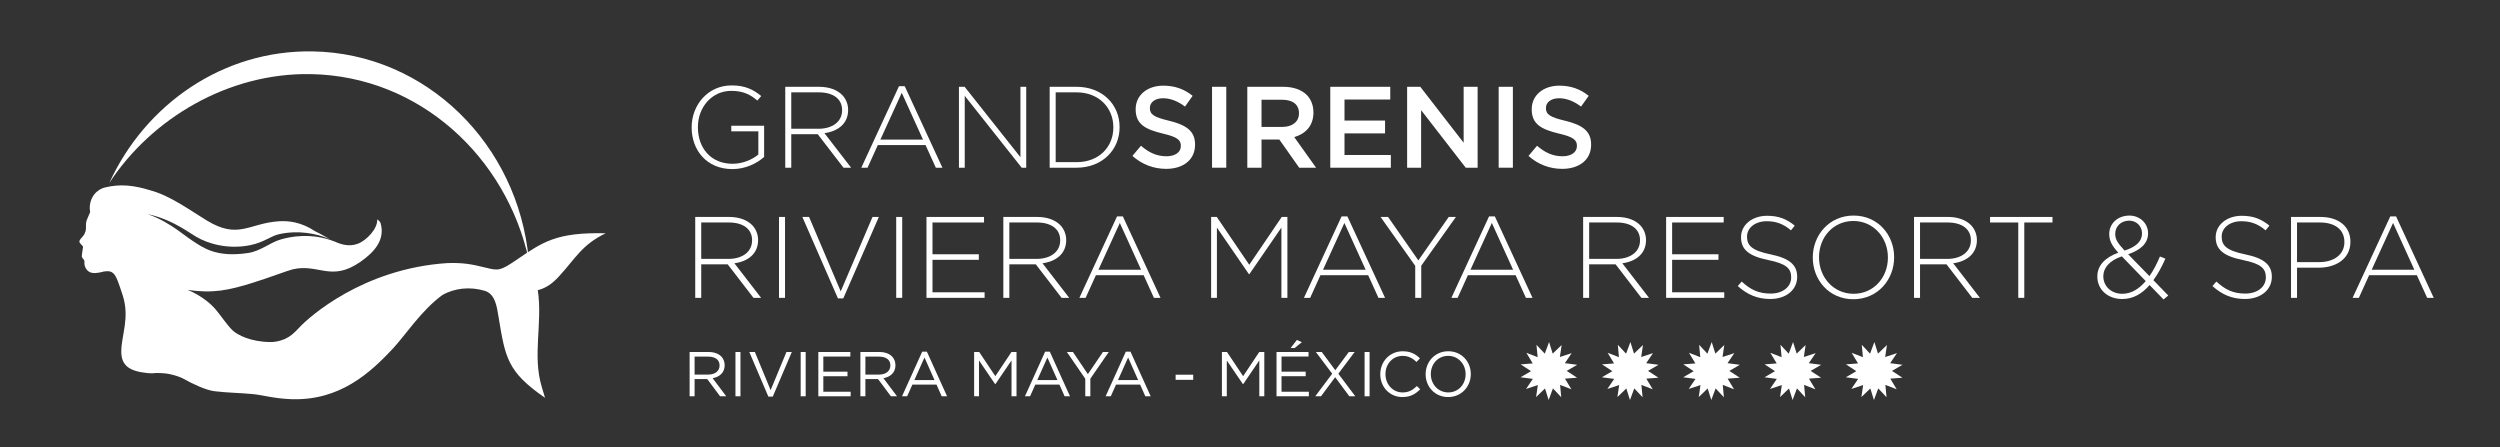 <?xml version="1.0" encoding="UTF-8"?>
<svg id="Primer_plano" data-name="Primer plano" xmlns="http://www.w3.org/2000/svg" viewBox="0 0 2048 366.47">
  <rect x="0" y="0" width="2048" height="366.47" fill="#333333" stroke="none"/>
  <defs>
    <style>
      .cls-1 {
        fill-rule: evenodd;
      }

      .cls-1, .cls-2 {
        fill: #fff;
        stroke-width: 0px;
      }
    </style>
  </defs>
  <g>
    <g>
      <path class="cls-1" d="M569.53,243.99h4.92v-27.45h21.68l21.11,27.45h6.25l-21.87-28.31c11.17-1.52,19.41-7.86,19.41-18.93v-.19c0-4.73-1.89-9.18-5.02-12.31-3.98-3.98-10.51-6.53-18.65-6.53h-27.83v66.27ZM574.45,212.08v-29.82h22.63c12.02,0,19.03,5.58,19.03,14.49v.19c0,9.57-8.24,15.15-19.32,15.15h-22.34Z"/>
      <rect class="cls-2" x="638.16" y="177.72" width="4.93" height="66.27"/>
      <polygon class="cls-1" points="686.45 244.46 690.8 244.46 719.96 177.72 714.76 177.72 688.72 238.69 662.78 177.72 657.29 177.72 686.45 244.46"/>
      <rect class="cls-2" x="734.17" y="177.72" width="4.92" height="66.27"/>
      <polygon class="cls-1" points="758.97 243.99 806.59 243.99 806.59 239.45 763.89 239.45 763.89 212.84 801.86 212.84 801.86 208.3 763.89 208.3 763.89 182.26 806.12 182.26 806.12 177.72 758.97 177.72 758.97 243.99"/>
      <path class="cls-1" d="M821.93,243.99h4.92v-27.45h21.68l21.11,27.45h6.25l-21.87-28.31c11.17-1.52,19.41-7.86,19.41-18.93v-.19c0-4.73-1.89-9.18-5.02-12.31-3.98-3.98-10.51-6.53-18.65-6.53h-27.83v66.27ZM826.85,212.08v-29.82h22.63c12.02,0,19.03,5.58,19.03,14.49v.19c0,9.57-8.23,15.15-19.31,15.15h-22.35Z"/>
      <path class="cls-1" d="M884.23,243.99h5.11l8.43-18.55h39.1l8.42,18.55h5.4l-30.86-66.74h-4.74l-30.86,66.74ZM899.85,220.98l17.51-38.34,17.42,38.34h-34.94Z"/>
      <polygon class="cls-1" points="992.15 243.99 996.89 243.99 996.89 186.43 1023.11 224.58 1023.49 224.58 1049.72 186.43 1049.72 243.99 1054.64 243.99 1054.64 177.72 1050 177.72 1023.39 216.91 996.79 177.72 992.15 177.72 992.15 243.99"/>
      <path class="cls-1" d="M1068.18,243.99h5.11l8.42-18.55h39.1l8.42,18.55h5.4l-30.86-66.74h-4.73l-30.86,66.74ZM1083.8,220.98l17.52-38.34,17.42,38.34h-34.94Z"/>
      <polygon class="cls-1" points="1159.35 243.99 1164.28 243.99 1164.28 217.67 1192.68 177.72 1186.81 177.72 1161.91 213.31 1137.1 177.72 1130.95 177.72 1159.35 217.77 1159.35 243.99"/>
      <path class="cls-1" d="M1188.98,243.99h5.11l8.42-18.55h39.1l8.42,18.55h5.4l-30.86-66.74h-4.73l-30.86,66.74ZM1204.6,220.98l17.51-38.34,17.42,38.34h-34.94Z"/>
      <path class="cls-1" d="M1296.91,243.99h4.92v-27.45h21.68l21.11,27.45h6.25l-21.87-28.31c11.17-1.52,19.41-7.86,19.41-18.93v-.19c0-4.73-1.89-9.18-5.02-12.31-3.98-3.98-10.51-6.53-18.65-6.53h-27.83v66.27ZM1301.84,212.08v-29.82h22.63c12.02,0,19.03,5.58,19.03,14.49v.19c0,9.57-8.24,15.15-19.32,15.15h-22.34Z"/>
      <polygon class="cls-1" points="1364.89 243.99 1412.51 243.99 1412.51 239.45 1369.81 239.45 1369.81 212.84 1407.77 212.84 1407.77 208.3 1369.81 208.3 1369.81 182.26 1412.04 182.26 1412.04 177.72 1364.89 177.72 1364.89 243.99"/>
      <path class="cls-1" d="M1450.28,244.93c12.78,0,21.97-7.38,21.97-18.08v-.19c0-9.66-6.44-15.15-21.77-18.27-15.72-3.22-19.31-7.48-19.31-14.49v-.19c0-6.91,6.44-12.49,16.19-12.49,7.29,0,13.54,2.08,19.79,7.48l3.12-3.88c-6.72-5.4-13.07-8.05-22.72-8.05-12.3,0-21.3,7.58-21.3,17.42v.19c0,10.04,6.44,15.43,22.34,18.65,15.05,3.03,18.74,7.1,18.74,14.11v.19c0,7.57-6.82,13.16-16.76,13.16s-16.47-3.12-23.76-9.85l-3.22,3.7c7.95,7.1,16.1,10.6,26.7,10.6Z"/>
      <path class="cls-1" d="M1518.26,245.13c20.07,0,33.42-16.19,33.42-34.27v-.19c0-18.08-13.16-34.08-33.23-34.08s-33.42,16.19-33.42,34.27v.19c0,18.08,13.16,34.08,33.23,34.08ZM1518.45,240.67c-16.38,0-28.31-13.44-28.31-29.82v-.19c0-16.38,11.74-29.63,28.12-29.63s28.31,13.44,28.31,29.82v.19c0,16.38-11.74,29.63-28.12,29.63Z"/>
      <path class="cls-1" d="M1567.97,243.99h4.92v-27.45h21.68l21.11,27.45h6.25l-21.87-28.31c11.17-1.52,19.41-7.86,19.41-18.93v-.19c0-4.73-1.89-9.18-5.02-12.31-3.98-3.98-10.51-6.53-18.65-6.53h-27.83v66.27ZM1572.89,212.08v-29.82h22.63c12.02,0,19.03,5.58,19.03,14.49v.19c0,9.57-8.23,15.15-19.31,15.15h-22.35Z"/>
      <polygon class="cls-1" points="1653.36 243.99 1658.29 243.99 1658.29 182.26 1681.39 182.26 1681.39 177.72 1630.26 177.72 1630.26 182.26 1653.36 182.26 1653.36 243.99"/>
      <path class="cls-1" d="M1772.37,245.32l3.88-3.22-12.21-12.59c3.6-4.83,6.82-10.79,9.85-17.61l-4.45-1.8c-2.56,6.06-5.4,11.55-8.61,16.1l-17.42-17.89c10.13-3.51,16.29-8.9,16.29-17.13v-.19c0-7.95-6.63-14.39-15.24-14.39-9.66,0-16.57,6.53-16.57,15.05v.19c0,5.49,2.37,9.56,7.39,15.14-10.79,3.98-17.14,10.51-17.14,19.41v.19c0,10.8,8.71,18.37,20.36,18.37,8.9,0,16.19-4.17,22.44-11.45l11.45,11.83ZM1740.46,205.27c-5.87-6.25-7.67-9.47-7.67-13.63v-.19c0-5.96,4.73-10.7,11.45-10.7,5.96,0,10.51,4.55,10.51,10.41v.19c0,6.25-4.83,10.89-14.3,13.91ZM1738.57,240.67c-9.09,0-15.53-6.25-15.53-14.29v-.19c0-6.44,4.64-12.59,15.15-16.19l19.6,20.26c-5.49,6.44-11.83,10.41-19.22,10.41Z"/>
      <path class="cls-1" d="M1839.12,244.93c12.78,0,21.97-7.38,21.97-18.08v-.19c0-9.66-6.44-15.15-21.78-18.27-15.72-3.22-19.31-7.48-19.31-14.49v-.19c0-6.91,6.43-12.49,16.19-12.49,7.29,0,13.54,2.08,19.79,7.48l3.13-3.88c-6.72-5.4-13.06-8.05-22.72-8.05-12.3,0-21.3,7.58-21.3,17.42v.19c0,10.04,6.44,15.43,22.34,18.65,15.05,3.03,18.75,7.1,18.75,14.11v.19c0,7.57-6.82,13.16-16.76,13.16s-16.47-3.12-23.76-9.85l-3.22,3.7c7.95,7.1,16.1,10.6,26.7,10.6Z"/>
      <path class="cls-1" d="M1876.8,243.99h4.92v-24.71h17.89c13.82,0,25.85-7.2,25.85-21.11v-.19c0-12.78-10.04-20.26-24.61-20.26h-24.05v66.27ZM1881.72,214.73v-32.47h18.74c11.93,0,20.07,5.49,20.07,16v.19c0,9.85-8.33,16.28-20.64,16.28h-18.17Z"/>
      <path class="cls-1" d="M1927.26,243.99h5.11l8.42-18.55h39.1l8.43,18.55h5.39l-30.86-66.74h-4.73l-30.86,66.74ZM1942.88,220.98l17.52-38.34,17.42,38.34h-34.94Z"/>
    </g>
    <g>
      <path class="cls-1" d="M599.92,138.52c10.79,0,20.07-4.64,26.04-9.94v-25.56h-26.89v4.54h22.16v19.03c-4.83,4.07-12.69,7.57-21.11,7.57-17.7,0-28.4-12.78-28.4-29.92v-.19c0-16,11.26-29.63,27.36-29.63,10.04,0,16.1,3.41,21.3,7.95l3.22-3.69c-6.63-5.49-13.45-8.71-24.24-8.71-19.79,0-32.76,16.38-32.76,34.27v.19c0,18.65,12.4,34.08,33.33,34.08Z"/>
      <path class="cls-1" d="M643.28,137.39h4.92v-27.46h21.68l21.11,27.46h6.25l-21.87-28.31c11.17-1.51,19.41-7.86,19.41-18.93v-.19c0-4.73-1.89-9.18-5.02-12.31-3.98-3.98-10.51-6.53-18.65-6.53h-27.83v66.27ZM648.2,105.48v-29.82h22.63c12.02,0,19.03,5.59,19.03,14.49v.19c0,9.56-8.24,15.15-19.32,15.15h-22.34Z"/>
      <path class="cls-1" d="M705.58,137.39h5.11l8.42-18.56h39.1l8.42,18.56h5.4l-30.86-66.75h-4.73l-30.86,66.75ZM721.2,114.38l17.51-38.35,17.42,38.35h-34.94Z"/>
      <polygon class="cls-1" points="785.57 137.39 790.31 137.39 790.31 78.5 836.99 137.39 840.68 137.39 840.68 71.11 835.94 71.11 835.94 128.77 790.22 71.11 785.57 71.11 785.57 137.39"/>
      <path class="cls-1" d="M859.89,137.39h22.06c20.83,0,35.22-14.49,35.22-33.14v-.19c0-18.65-14.39-32.95-35.22-32.95h-22.06v66.27ZM881.95,75.66c18.46,0,30.11,12.88,30.11,28.59v.19c0,15.81-11.64,28.4-30.11,28.4h-17.14v-57.18h17.14Z"/>
      <path class="cls-1" d="M955.33,138.33c13.91,0,23.67-7.38,23.67-19.79v-.19c0-10.98-7.2-16-21.21-19.41-12.78-3.03-15.81-5.3-15.81-10.41v-.19c0-4.35,3.98-7.86,10.79-7.86,6.06,0,12.02,2.37,17.99,6.82l6.24-8.8c-6.72-5.4-14.39-8.33-24.04-8.33-13.16,0-22.63,7.86-22.63,19.22v.19c0,12.21,7.95,16.38,22.06,19.79,12.31,2.84,14.96,5.4,14.96,10.13v.19c0,4.92-4.54,8.33-11.74,8.33-8.14,0-14.58-3.13-20.92-8.62l-7.01,8.33c7.95,7.1,17.51,10.6,27.65,10.6Z"/>
      <rect class="cls-2" x="992.91" y="71.11" width="11.65" height="66.27"/>
      <path class="cls-1" d="M1021.79,137.39h11.65v-23.1h14.58l16.28,23.1h13.83l-17.89-25.09c9.19-2.65,15.72-9.18,15.72-20.07v-.19c0-5.77-1.99-10.7-5.49-14.3-4.26-4.16-10.79-6.63-19.13-6.63h-29.54v66.27ZM1033.44,103.97v-22.25h16.95c8.61,0,13.73,3.88,13.73,10.98v.19c0,6.72-5.3,11.08-13.64,11.08h-17.04Z"/>
      <polygon class="cls-1" points="1089.77 137.39 1139.38 137.39 1139.38 126.97 1101.41 126.97 1101.41 109.27 1134.64 109.27 1134.64 98.76 1101.41 98.76 1101.41 81.53 1138.9 81.53 1138.9 71.11 1089.77 71.11 1089.77 137.39"/>
      <polygon class="cls-1" points="1152.72 137.39 1164.18 137.39 1164.18 90.24 1200.72 137.39 1210.47 137.39 1210.47 71.11 1199.02 71.11 1199.02 116.94 1163.51 71.11 1152.72 71.11 1152.72 137.39"/>
      <rect class="cls-2" x="1227.71" y="71.11" width="11.64" height="66.27"/>
      <path class="cls-1" d="M1279.78,138.33c13.92,0,23.67-7.38,23.67-19.79v-.19c0-10.98-7.2-16-21.21-19.41-12.78-3.03-15.81-5.3-15.81-10.41v-.19c0-4.35,3.98-7.86,10.79-7.86,6.06,0,12.02,2.37,17.99,6.82l6.25-8.8c-6.72-5.4-14.39-8.33-24.04-8.33-13.16,0-22.63,7.86-22.63,19.22v.19c0,12.21,7.95,16.38,22.06,19.79,12.31,2.84,14.96,5.4,14.96,10.13v.19c0,4.92-4.54,8.33-11.74,8.33-8.14,0-14.58-3.13-20.92-8.62l-7.01,8.33c7.95,7.1,17.51,10.6,27.64,10.6Z"/>
    </g>
  </g>
  <g>
    <path class="cls-1" d="M564.91,324.64h4.1v-14.1h10.37l10.52,14.1h5.03l-11.14-14.82c5.7-1.04,9.85-4.56,9.85-10.57v-.1c0-2.85-1.04-5.39-2.79-7.16-2.28-2.28-5.86-3.63-10.32-3.63h-15.6v36.28ZM569.01,306.86v-14.71h11.19c5.86,0,9.27,2.69,9.27,7.15v.1c0,4.67-3.89,7.46-9.33,7.46h-11.14Z"/>
    <rect class="cls-2" x="602.49" y="288.36" width="4.09" height="36.28"/>
    <polygon class="cls-1" points="629.43 324.9 633.06 324.9 648.66 288.36 644.25 288.36 631.3 319.61 618.39 288.36 613.83 288.36 629.43 324.9"/>
    <rect class="cls-2" x="655.91" y="288.36" width="4.1" height="36.28"/>
    <polygon class="cls-1" points="670.38 324.64 696.85 324.64 696.85 320.91 674.47 320.91 674.47 308.21 694.26 308.21 694.26 304.48 674.47 304.48 674.47 292.09 696.6 292.09 696.6 288.36 670.38 288.36 670.38 324.64"/>
    <path class="cls-1" d="M704.84,324.64h4.09v-14.1h10.37l10.52,14.1h5.02l-11.14-14.82c5.7-1.04,9.85-4.56,9.85-10.57v-.1c0-2.85-1.04-5.39-2.8-7.16-2.28-2.28-5.85-3.63-10.31-3.63h-15.6v36.28ZM708.93,306.86v-14.71h11.2c5.85,0,9.27,2.69,9.27,7.15v.1c0,4.67-3.89,7.46-9.33,7.46h-11.14Z"/>
    <path class="cls-1" d="M738.93,324.64h4.2l4.3-9.59h19.75l4.25,9.59h4.41l-16.53-36.54h-3.84l-16.53,36.54ZM749.04,311.37l8.29-18.5,8.24,18.5h-16.53Z"/>
    <polygon class="cls-1" points="798.01 324.64 802 324.64 802 295.31 815.22 314.69 815.43 314.69 828.64 295.25 828.64 324.64 832.73 324.64 832.73 288.36 828.59 288.36 815.37 308.16 802.16 288.36 798.01 288.36 798.01 324.64"/>
    <path class="cls-1" d="M839.63,324.64h4.2l4.3-9.59h19.75l4.25,9.59h4.41l-16.53-36.54h-3.84l-16.53,36.54ZM849.73,311.37l8.29-18.5,8.24,18.5h-16.53Z"/>
    <polygon class="cls-1" points="889.06 324.64 893.21 324.64 893.21 310.23 908.3 288.36 903.53 288.36 891.19 306.5 878.96 288.36 873.99 288.36 889.06 310.28 889.06 324.64"/>
    <path class="cls-1" d="M905.75,324.64h4.2l4.3-9.59h19.74l4.25,9.59h4.4l-16.53-36.54h-3.84l-16.54,36.54ZM915.86,311.37l8.29-18.5,8.24,18.5h-16.54Z"/>
    <rect class="cls-2" x="963.07" y="306.96" width="14.41" height="4.2"/>
    <polygon class="cls-1" points="1001 324.64 1005 324.64 1005 295.31 1018.21 314.69 1018.42 314.69 1031.63 295.25 1031.63 324.64 1035.72 324.64 1035.72 288.36 1031.58 288.36 1018.37 308.16 1005.15 288.36 1001 288.36 1001 324.64"/>
    <path class="cls-1" d="M1057.23,285.15h3.31l5.96-4.82-4.09-1.86-5.18,6.69ZM1045.73,324.64h26.48v-3.73h-22.39v-12.7h19.8v-3.74h-19.8v-12.39h22.13v-3.73h-26.22v36.28Z"/>
    <polygon class="cls-1" points="1104.96 288.36 1093.87 303.28 1082.78 288.36 1077.96 288.36 1091.33 306.14 1077.45 324.64 1082.16 324.64 1093.77 308.99 1105.38 324.64 1110.25 324.64 1096.36 306.14 1109.73 288.36 1104.96 288.36"/>
    <rect class="cls-2" x="1117.87" y="288.36" width="4.09" height="36.28"/>
    <path class="cls-1" d="M1148.91,325.26c6.59,0,10.73-2.54,14.51-6.37l-2.69-2.64c-3.48,3.32-6.74,5.24-11.71,5.24-7.98,0-14.04-6.59-14.04-14.98v-.11c0-8.34,6.01-14.87,14.04-14.87,4.92,0,8.34,2.07,11.4,4.98l2.8-3c-3.63-3.42-7.57-5.75-14.15-5.75-10.67,0-18.34,8.5-18.34,18.76v.11c0,10.42,7.72,18.65,18.19,18.65Z"/>
    <path class="cls-1" d="M1186.33,325.26c11.04,0,18.55-8.76,18.55-18.76v-.11c0-10-7.41-18.65-18.45-18.65s-18.55,8.76-18.55,18.76v.11c0,10,7.41,18.65,18.45,18.65ZM1186.43,321.48c-8.29,0-14.3-6.74-14.3-14.98v-.11c0-8.24,5.91-14.87,14.2-14.87s14.3,6.74,14.3,14.98v.11c0,8.24-5.91,14.87-14.2,14.87Z"/>
  </g>
  <polygon class="cls-1" points="1353.91 318.9 1344.64 315.3 1345.6 325.43 1338.8 318.17 1335.27 327.7 1332.3 318.22 1324.98 325.27 1326.42 315.44 1316.77 318.62 1322.33 310.38 1312.25 309.06 1320.84 304.06 1312.33 298.49 1322.24 297.71 1316.99 289 1326.25 292.6 1325.3 282.47 1332.09 289.73 1335.62 280.2 1338.59 289.69 1345.92 282.63 1344.47 292.46 1354.13 289.28 1348.56 297.51 1358.65 298.84 1350.06 303.84 1358.57 309.41 1348.66 310.19 1353.91 318.9"/>
  <polygon class="cls-1" points="1420.53 318.9 1411.27 315.3 1412.22 325.43 1405.43 318.17 1401.89 327.7 1398.93 318.22 1391.6 325.27 1393.05 315.44 1383.39 318.62 1388.95 310.38 1378.87 309.06 1387.46 304.06 1378.95 298.49 1388.86 297.71 1383.61 289 1392.88 292.6 1391.92 282.47 1398.71 289.73 1402.25 280.2 1405.22 289.69 1412.54 282.63 1411.09 292.46 1420.75 289.28 1415.19 297.51 1425.27 298.84 1416.68 303.84 1425.19 309.41 1415.28 310.19 1420.53 318.9"/>
  <polygon class="cls-1" points="1487.15 318.9 1477.89 315.3 1478.84 325.43 1472.05 318.17 1468.51 327.7 1465.55 318.22 1458.23 325.27 1459.67 315.44 1450.01 318.62 1455.58 310.38 1445.5 309.06 1454.08 304.06 1445.58 298.49 1455.48 297.71 1450.23 289 1459.5 292.6 1458.55 282.47 1465.33 289.73 1468.87 280.2 1471.84 289.69 1479.16 282.63 1477.71 292.46 1487.37 289.28 1481.8 297.51 1491.89 298.84 1483.3 303.84 1491.81 309.41 1481.9 310.19 1487.15 318.9"/>
  <polygon class="cls-1" points="1553.77 318.9 1544.5 315.3 1545.46 325.43 1538.67 318.17 1535.13 327.7 1532.17 318.22 1524.85 325.27 1526.29 315.44 1516.63 318.62 1522.2 310.38 1512.12 309.06 1520.71 304.06 1512.19 298.49 1522.1 297.71 1516.85 289 1526.12 292.6 1525.17 282.47 1531.95 289.73 1535.49 280.2 1538.45 289.69 1545.78 282.63 1544.33 292.46 1553.99 289.28 1548.42 297.51 1558.51 298.84 1549.92 303.84 1558.43 309.41 1548.52 310.19 1553.77 318.9"/>
  <polygon class="cls-1" points="1287.29 318.9 1278.02 315.3 1278.97 325.43 1272.18 318.17 1268.65 327.7 1265.68 318.22 1258.36 325.27 1259.8 315.44 1250.15 318.62 1255.71 310.38 1245.63 309.06 1254.22 304.06 1245.71 298.49 1255.62 297.71 1250.37 289 1259.63 292.6 1258.68 282.47 1265.47 289.73 1269.01 280.2 1271.97 289.69 1279.29 282.63 1277.85 292.46 1287.51 289.28 1281.94 297.51 1292.02 298.84 1283.44 303.84 1291.94 309.41 1282.03 310.19 1287.29 318.9"/>
  <path class="cls-1" d="M89.47,149.99c29.68-64.85,93.53-109.17,166.74-107.89,92.96,1.62,168.27,76.19,176.96,170.66-18.27-83.81-89.15-150.49-178.65-152.05-67.64-1.18-130.64,36.51-165.05,89.28Z"/>
  <path class="cls-1" d="M127.48,305.59c-2.44.37-6.15.09-6.15.09-15.75-1.46-21.97-6.47-21.97-17.71,0-13.36,7.18-27.55,1.08-46.31-1.26-3.87-2.56-7.74-4.01-11.56-3.16-8.35-6.35-8.35-11.51-7.65-.66.17-1.37.38-1.99.51-2.19.44-7.44,1.75-10.58-.77-3.15-2.52-3.41-6.32-3.17-7.84.24-1.53-2.14-2.93-2.16-4.26-.03-1.33,1.05-8.02,1.05-8.02-.38-.38-.68-.76-.92-1.12-.93-.81-1.71-2.04-1.84-2.2-1.43-1.7,2.9-5.09,3.64-6.57.74-1.49,1.41-3.16,1.47-4.99.05-1.83-.19-4.69.6-6.77.27-.69,1.46-3.33,2.81-6.65-1.41-7.64,2.02-14.43,6.5-17.47,1.91-1.48,3.94-2.3,5.51-2.69,12.75-3.17,24.13-1.81,37.69,2.42,15.98,4.32,31.89,16.09,45.97,24.65,25.69,15.64,34.43,2.3,58.6.61,9.09-.64,19.17.93,30,8.13,4.1,1.91,8.23,4.46,12.45,6.69l-.64-.31c-10.81-4.63-25.61-7.37-41.03-4.03-7.16,1.55-12.43,6.72-23.87,9.06-17.82,3.62-34.17-.9-44.47-6.98-3.35-1.97-7.18-4.73-12.87-7.97-5.74-3.27-15.7-8.25-26.77-10.48,10.53,3.58,19.12,9.31,23.79,12.49,4.75,3.25,8.05,6.05,12.68,9.12,9.17,6.09,20.03,14.15,45.9,10.23,10.52-1.6,17.91-8.65,27.08-11.19,7.4-2.05,24.25-5.77,43.73,1.79,5.98,2.73,12.17,4.27,18.77,1.94,7.18-2.54,16.77-12.47,16.14-20.1.72.42,2.44,1.91,2.76,3,3.97,13.67-4.98,23.73-16.23,31.63-24.28,17.06-34.46,1.3-55.8,6.35-3.96.94-18.87,6.67-32.38,10.9-19.98,6.26-32.82,8.96-53.67,5.93,0,0,13.58,4.94,23.23,16.28,3.31,3.89,9.31,12.66,13.48,16.72,4.2,4.09,15.43,9.54,30.66,9.71,6.55.25,12.55-2.61,12.55-2.61,4.22-2.06,6.44-3.73,11.97-9.65,7.6-8.14,51.71-47.91,120.88-52.41,12.45-.4,19.24.68,31.9,3.84,9.79,2.44,11.56,2.52,24.45-6.25,21.91-14.89,32.67-22.93,73.43-22.03-19.66,9.4-25.03,20.99-38.47,35.51-4.87,5.26-10.02,9.31-17.19,11.12,4.11,27.07-4.61,53.13,3.28,79.34l2.66,8.83c-31.07-21.46-32.52-32.89-38.08-66.2-1.31-7.83-2.49-18.84-11.34-21.47-12.4-3.69-24.74-1.99-34.29,3.2-17.32,12.38-31.04,33.63-41.09,44.33-18.33,19.51-43.15,42.65-83.06,41.25-14.51-.51-22.82-3.36-32.15-4.23-9.58-.9-19.95-1-30.59-2.26-7.47-.89-18.72-6.35-25.26-10.07-2.04-1.16-6.75-3.11-13.05-4.25-3.87-.7-10.13-.63-10.13-.63Z"/>
</svg>
